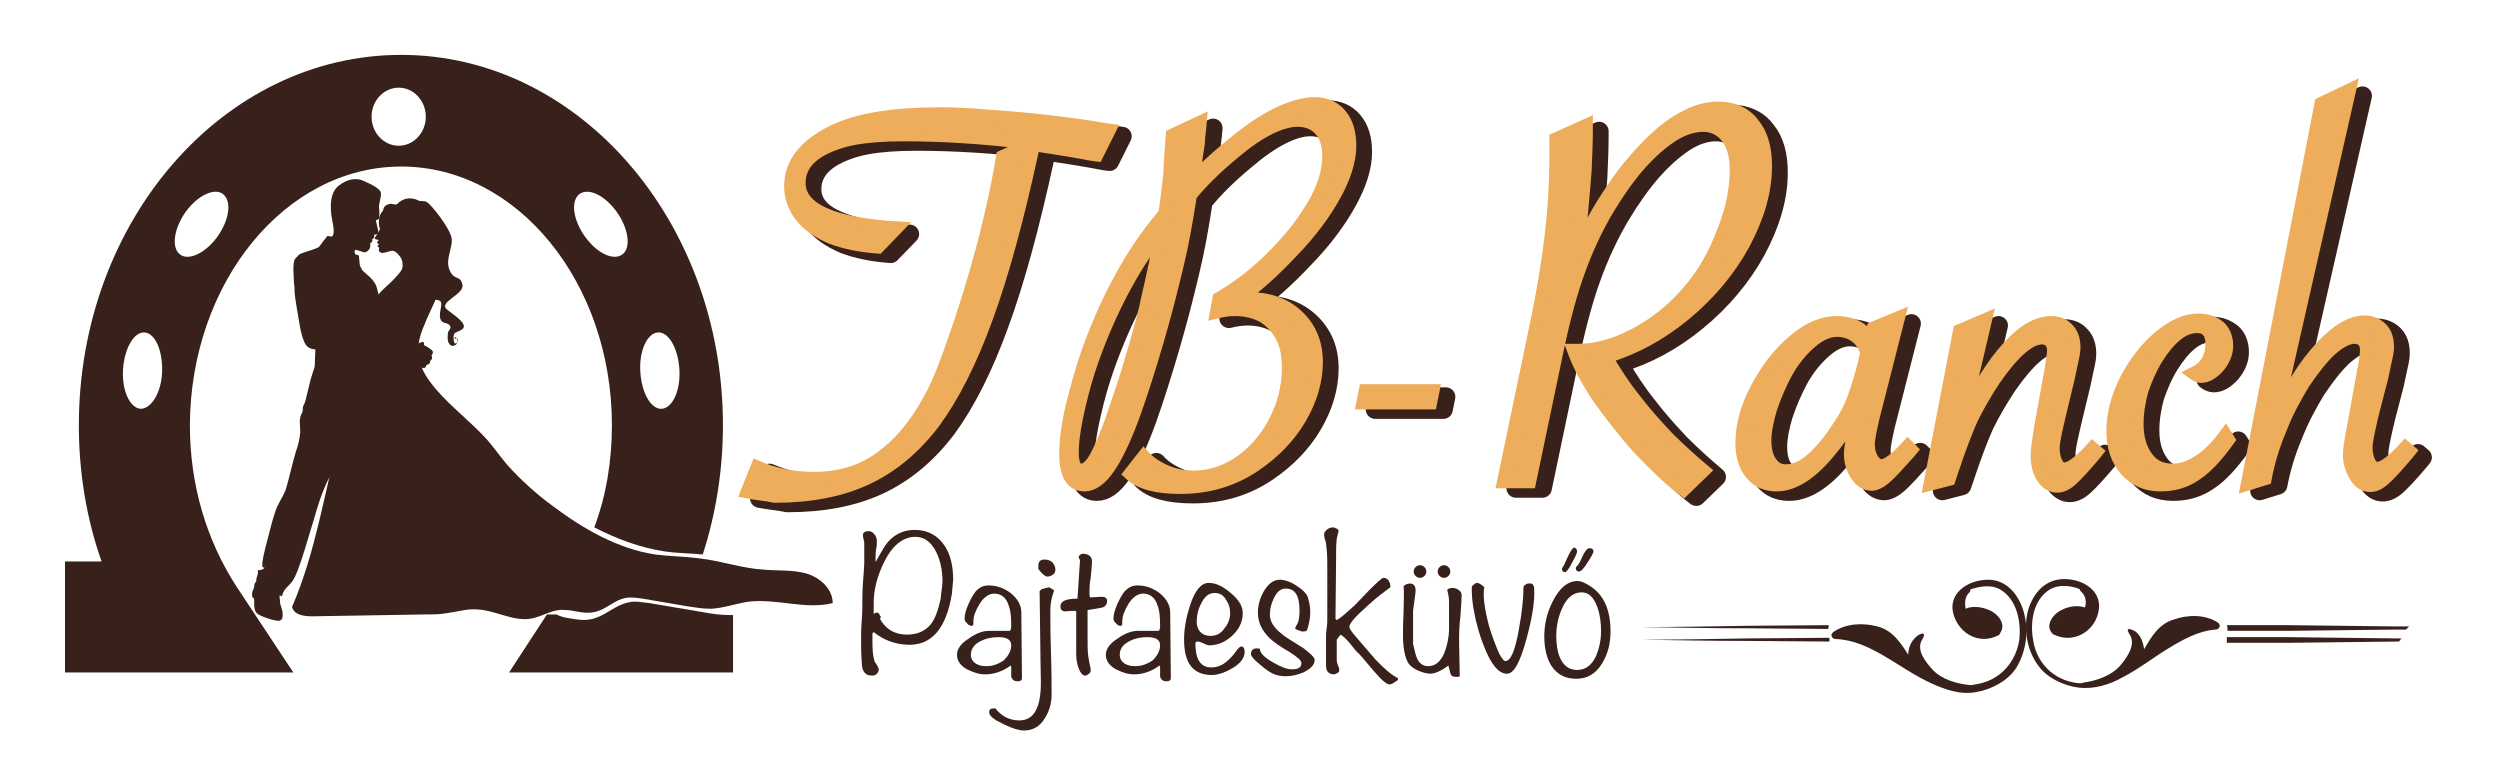 <?xml version="1.0" encoding="utf-8"?>
<!-- Generator: Adobe Illustrator 23.0.2, SVG Export Plug-In . SVG Version: 6.00 Build 0)  -->
<svg version="1.1" id="OBJECTS" xmlns="http://www.w3.org/2000/svg" xmlns:xlink="http://www.w3.org/1999/xlink" x="0px" y="0px"
	 viewBox="0 0 396.3 122.8" style="enable-background:new 0 0 396.3 122.8;" xml:space="preserve">
<style type="text/css">
	.st0{fill:#38211B;}
	.st1{fill:#38211B;stroke:#38211B;stroke-width:3;stroke-linecap:round;stroke-linejoin:round;stroke-miterlimit:10;}
	.st2{fill:#EDAD5B;stroke:#EDAD5B;stroke-width:2;stroke-miterlimit:10;}
</style>
<g>
	<path class="st0" d="M63.6,26.4C82,26.4,97,44.8,97,67.4c0,5.7-0.9,11.2-2.8,16.2c3.5,1.8,7.2,3.2,11.1,3.8c2,0.3,4.1,0.3,6.1,0.5
		c2.1-6.5,3.2-13.4,3.2-20.5c0-32.4-22.9-58.7-51-58.7C35.4,8.7,12.5,35,12.5,67.4c0,7.5,1.2,14.8,3.6,21.6h-5.8v17.6h36.2L37.5,93
		c-4.8-7.4-7.4-16.2-7.4-25.6C30.2,44.8,45.2,26.4,63.6,26.4z M104.3,52.7c1.7-0.1,3.2,2.5,3.4,5.9c0.2,3.3-1.1,6.1-2.8,6.2
		c-1.7,0.1-3.2-2.5-3.4-5.9C101.3,55.6,102.6,52.8,104.3,52.7z M91.8,30.8c1.4-1.1,4,0.1,5.9,2.7c1.9,2.6,2.4,5.7,1,6.8
		c-1.4,1.1-4-0.1-5.9-2.7C90.9,35,90.4,32,91.8,30.8z M63.2,13.9c2.4,0,4.3,2.1,4.3,4.6c0,2.5-1.9,4.6-4.3,4.6
		c-2.4,0-4.3-2.1-4.3-4.6C58.9,16,60.8,13.9,63.2,13.9z M25.7,58.9c-0.1,3.3-1.7,5.9-3.4,5.9c-1.7-0.1-3-2.9-2.8-6.2
		c0.2-3.3,1.7-6,3.4-5.9C24.6,52.8,25.8,55.6,25.7,58.9z M34.4,37.6c-1.9,2.6-4.6,3.8-5.9,2.7c-1.4-1.1-0.9-4.2,1-6.8
		c1.9-2.6,4.6-3.8,5.9-2.7C36.8,32,36.3,35,34.4,37.6z"/>
	<path class="st0" d="M115.7,97.5c-1.5,0-2.9-0.2-4.5-0.5c-2.8-0.5-5.5-0.9-8.3-1.4c-1.1-0.1-2.2-0.4-3.3-0.1
		c-2,0.4-3.4,1.9-5.3,2.5c-1.5,0.5-2.8,0.2-4.1,0c-0.6-0.1-1.2-0.2-2-0.6c-0.2,0-0.9,0-1.5,0l-6,9.2h35.5v-9.1
		C116,97.5,115.9,97.5,115.7,97.5z"/>
</g>
<g>
	<path class="st1" d="M120.4,79l1.6-4c2.8,1.2,5.8,1.8,9.1,1.8c3.9,0,7.3-1,10.3-3.1s5.7-5.2,8-9.5c0.8-1.4,1.5-3,2.2-4.8
		s1.6-4.3,2.7-7.6c0.9-2.7,1.8-5.6,2.7-8.8c0.9-3.1,1.6-6,2.2-8.6c0.6-2.6,1.2-5.5,1.7-8.6l4.7-2.1h-0.3l-0.9-0.1
		c-6.7-0.8-13.1-1.2-19.2-1.2c-3.1,0-5.8,0.2-7.9,0.6c-2.1,0.4-4,1.1-5.5,2c-2.1,1.3-3.1,3-3.1,5c0,4.1,5.2,6.5,15.5,7.1l-3,3.1
		c-2.8-0.2-5.3-0.7-7.4-1.5c-2.1-0.9-3.7-2-4.8-3.4s-1.7-3-1.7-4.8c0-3.6,2.3-6.5,6.8-8.7c3.9-1.9,9.5-2.8,17-2.8
		c2,0,4.6,0.1,7.8,0.4c3.2,0.2,6.4,0.5,9.8,0.9c3.4,0.4,6.2,0.8,8.4,1.2l0.8,0.1l-2,4l-0.8-0.1c-2.6-0.5-5.6-1-9-1.5h-0.3l-0.1,0.6
		l-0.1,0.6c-2.3,10.6-4.7,19.4-7.2,26.2c-2.5,6.9-5.3,12.4-8.3,16.5c-3.1,4.1-6.7,7.1-10.8,9s-8.9,2.8-14.5,2.8
		C123.4,79.4,121.9,79.3,120.4,79z"/>
	<path class="st1" d="M187.8,22.4l4.5-2.1l-0.1,1.1c-0.1,0.9-0.2,1.6-0.2,2.2c-0.1,0.6-0.1,1-0.2,1.3l-0.5,3.5c0,0-0.1,0.4-0.2,1.1
		c2.4-2.4,4.9-4.6,7.3-6.5c2.4-1.9,4.6-3.3,6.6-4.2s3.8-1.4,5.4-1.4c1.7,0,3.1,0.6,4.1,1.8s1.5,2.8,1.5,4.9c0,2.3-0.8,4.9-2.4,7.8
		c-1.6,2.9-3.8,5.9-6.7,8.9c-3.1,3.3-6,5.9-8.6,7.6c0.9-0.1,1.5-0.1,1.6-0.1c3.2,0,5.8,0.9,7.8,2.8s3,4.3,3,7.3s-0.9,6-2.6,8.9
		c-1.7,2.9-4.1,5.4-7.2,7.5c-3.4,2.3-7.3,3.5-11.8,3.5c-3.8,0-6.4-0.7-8-2.2l2.2-2.8c0.9,1,2.1,1.8,3.5,2.4s2.9,0.9,4.4,0.9
		c2.6,0,5.1-0.8,7.4-2.4c2.3-1.6,4.1-3.7,5.5-6.4c1.4-2.7,2.1-5.5,2.1-8.5c0-1.9-0.3-3.6-1-4.9c-0.7-1.4-1.7-2.4-2.9-3.2
		c-1.3-0.7-2.8-1.1-4.5-1.1c-0.8,0-1.8,0.1-3,0.4l0.4-2.2c2.6-1.5,5.2-3.4,7.7-5.8s4.6-4.8,6.3-7.4c2.3-3.4,3.4-6.5,3.4-9.4
		c0-1.7-0.4-3.1-1.3-4.1c-0.9-1-2.1-1.5-3.6-1.5c-2.6,0-6.1,1.7-10.2,5.2c-2.9,2.4-5.1,4.6-6.8,6.7l-0.1,0.8
		c-0.5,3.2-1.1,6.7-2,10.4c-0.9,3.8-1.9,7.7-3.1,11.8s-2.4,7.9-3.6,11.3c-1.4,3.9-2.8,6.9-4.1,8.8s-2.6,2.8-3.9,2.8c-2,0-3-1.7-3-5
		c0-2.2,0.4-5.1,1.3-8.6c0.9-3.5,1.9-6.9,3.2-10.1c3-7.7,6.8-14.2,11.2-19.3c0.3-1.7,0.5-3.8,0.8-6.2
		C187.5,26.1,187.7,23.9,187.8,22.4z M186,37.8c-2.2,2.7-4.4,6.1-6.4,10s-3.7,8-5,12c-0.8,2.5-1.4,4.9-1.9,7.3s-0.7,4.3-0.7,5.6
		c0,1.9,0.5,2.8,1.4,2.8c0.6,0,1.3-0.5,1.9-1.4c0.6-0.9,1.3-2.4,2.2-4.7c0.5-1.2,1-2.7,1.6-4.5c0.6-1.8,1.2-3.5,1.7-5.2
		s1.1-3.6,1.7-5.8c0.6-2.2,1.1-4,1.3-5.2C184.8,44.4,185.6,40.8,186,37.8z"/>
	<path class="st1" d="M229.2,62.9l-0.4,2H218l0.4-2H229.2z"/>
	<path class="st1" d="M240.3,77.4l5.3-25.4c2-9.6,3-18.1,3-25.5c0-0.5,0-1,0-1.3s0-0.7,0-1.1V23l4.9-2.2v0.8c0,2-0.1,4.2-0.2,6.5
		c-0.3,4-0.7,8.2-1.2,12.5l-0.2,1.2c1.3-3.7,3.4-7.5,6.1-11.4c1.7-2.5,3.6-4.7,5.5-6.6c1.9-1.9,3.8-3.4,5.7-4.3
		c1.8-1,3.6-1.4,5.2-1.4c2.3,0,4.2,0.8,5.5,2.5c1.4,1.7,2,3.9,2,6.8c0,3.9-1.2,8-3.5,12.3c-2.3,4.2-5.5,8-9.4,11.2s-8,5.4-12.4,6.7
		c1.4,2.4,2.9,4.7,4.6,6.8c1.6,2.1,3.4,4.1,5.2,6c1.9,1.9,3.8,3.6,5.7,5.2l-3.2,3.1c-2.4-1.8-4.7-4.1-7.2-6.7
		c-2.4-2.7-4.5-5.4-6.4-8.1c-1.8-2.7-3.1-5.2-3.9-7.4c0.2,0,0.5,0,0.8,0c2.8,0,5.7-0.8,8.8-2.4c3.1-1.6,5.9-3.8,8.3-6.5
		s4.3-5.8,5.7-9.5c1.5-3.6,2.2-7,2.2-10.2c0-2.2-0.5-3.9-1.4-5.1c-0.9-1.2-2.2-1.9-3.8-1.9c-1.5,0-3.2,0.5-4.9,1.6
		c-1.7,1.1-3.4,2.6-5.1,4.5s-3.4,4.3-5.1,7.1c-1.9,3.2-3.4,6.5-4.6,9.8s-2.3,7.3-3.3,12l-4.5,21.5L240.3,77.4L240.3,77.4z"/>
	<path class="st1" d="M303,51.3l-4.1,16.1c-0.4,1.8-0.7,3.1-0.7,4.1c0,0.9,0.2,1.6,0.6,2.3c0.4,0.6,0.9,1,1.4,1c0.9,0,2.3-1,4.2-3.1
		l0.6,0.6l-0.5,0.6c-1.6,1.8-2.8,3.1-3.6,3.8c-0.8,0.7-1.6,1.1-2.2,1.1c-0.9,0-1.8-0.5-2.4-1.5c-0.7-1-1-2.1-1-3.4
		c0-0.9,0.4-3.1,1.1-6.4l0.4-1.7c-1.1,2.5-2.5,5-4.4,7.3c-3.1,3.9-6,5.8-8.8,5.8c-1.7,0-3-0.6-4-1.8c-1-1.2-1.5-2.8-1.5-4.9
		c0-2.8,0.8-5.7,2.4-8.7c1.6-3,3.5-5.5,5.9-7.5c2.3-2,4.6-2.9,6.8-2.9c2.3,0,4.1,0.9,5.2,2.6l0.5-1.7L303,51.3z M297.9,56.9
		c-0.4-1.1-0.9-2-1.8-2.6c-0.8-0.6-1.8-0.9-2.9-0.9c-1.3,0-2.7,0.6-4.1,1.8c-1.4,1.2-2.8,2.8-4,5c-0.9,1.7-1.7,3.5-2.4,5.6
		c-0.6,2-0.9,3.7-0.9,5c0,1.5,0.3,2.7,0.9,3.5c0.6,0.9,1.4,1.3,2.4,1.3c1.4,0,2.8-0.6,4.2-1.9c1.5-1.3,2.9-3.1,4.4-5.4
		c0.9-1.4,1.6-2.7,2.1-4.1c0.5-1.4,1.1-3.2,1.7-5.6L297.9,56.9z"/>
	<path class="st1" d="M307.9,77.8l4.7-24.4l4.2-1.8L313,67.8c2.4-5.1,4.9-9.1,7.3-11.7c2.4-2.7,4.7-4,6.9-4c1.1,0,2,0.4,2.6,1.1
		c0.7,0.7,1,1.7,1,2.9c0,0.7-0.2,1.6-0.5,2.9l-0.4,1.9l-1.3,5.4l-0.4,1.7c-0.4,1.8-0.7,3.1-0.7,4.1c0,0.9,0.2,1.7,0.5,2.3
		c0.3,0.6,0.7,0.9,1.3,0.9c0.9,0,2.4-1.1,4.4-3.3l0.7,0.6l-0.4,0.5c-1.7,2-2.9,3.3-3.7,4c-0.8,0.7-1.5,1-2.2,1
		c-0.9,0-1.7-0.5-2.3-1.4s-0.9-2.1-0.9-3.5c0-0.9,0.2-2.3,0.5-4.2l1.7-9.4c0.2-1.5,0.4-2.5,0.4-3.1s-0.2-1.1-0.5-1.4
		s-0.8-0.5-1.3-0.5c-2,0-4.5,2.2-7.5,6.5c-1.4,2.1-2.6,4.2-3.6,6.2c-0.9,2-2,4.9-3.2,8.5L311,77L307.9,77.8z"/>
	<path class="st1" d="M355.3,70.7c-1.8,2.5-3.5,4.4-5.2,5.5c-1.7,1.2-3.6,1.7-5.6,1.7c-2.3,0-4.1-0.8-5.5-2.4s-2.1-3.6-2.1-6.2
		s0.7-5.3,2.1-8.1c1.4-2.7,3.2-5,5.3-6.8c2.2-1.8,4.2-2.7,6.2-2.7c1.4,0,2.4,0.4,3.3,1.1c0.8,0.7,1.2,1.8,1.2,3
		c0,1.1-0.4,2.2-1.3,3.3c-0.9,1-1.8,1.6-2.8,1.6c-0.4,0-0.8-0.2-1.2-0.5c1.9-0.9,2.9-2.4,2.9-4.8c0-0.8-0.2-1.5-0.6-1.9
		c-0.4-0.5-1-0.7-1.7-0.7c-1.1,0-2.2,0.4-3.3,1.3c-1.1,0.9-2.1,2.1-3.1,3.7s-1.7,3.3-2.3,5c-0.5,1.8-0.8,3.6-0.8,5.4
		c0,2.2,0.5,3.9,1.5,5.3s2.4,2,4.1,2c1.4,0,2.8-0.5,4.2-1.4s2.8-2.3,4.2-4.2L355.3,70.7z"/>
	<path class="st1" d="M358.2,77.8l11.7-60.4l4.6-2.2l-12.2,53.7c0.1-0.2,0.2-0.3,0.2-0.4l1-2.3c1.7-3.9,3.9-7.4,6.5-10.2
		c2.5-2.7,4.8-4,6.8-4c1.1,0,2,0.4,2.7,1.1s1,1.7,1,2.9c0,0.7-0.2,1.6-0.5,2.9l-0.4,1.9l-1.4,5.4l-0.4,1.7c-0.4,1.8-0.7,3.1-0.7,4.1
		c0,0.9,0.2,1.7,0.5,2.3c0.3,0.6,0.7,0.9,1.3,0.9c0.9,0,2.4-1.1,4.4-3.3l0.7,0.6l-0.4,0.5c-1.7,2-2.9,3.3-3.7,4
		c-0.8,0.7-1.5,1-2.2,1c-0.9,0-1.7-0.5-2.3-1.5c-0.6-1-1-2.1-1-3.4c0-0.8,0.2-2.2,0.6-4.2l1.7-9.4c0.3-1.4,0.4-2.4,0.4-3.1
		c0-0.6-0.2-1.1-0.5-1.4s-0.8-0.5-1.3-0.5c-1.1,0-2.3,0.6-3.8,1.9c-1.4,1.3-2.8,3.1-4.3,5.3c-1.4,2.3-2.7,4.7-3.7,7.3
		c-1.1,2.6-1.9,5.2-2.4,7.9L358.2,77.8z"/>
</g>
<g>
	<path class="st0" d="M290,101.1l-12.8,0.1c-5.7,0.1-11.4,0.2-17.1,0.2c5.7,0.1,11.4,0.2,17.1,0.2l12.8,0.1
		C290,101.6,290,101.4,290,101.1z"/>
	<path class="st0" d="M379.8,101.2l-17.1-0.2H353c0,0.3,0,0.5,0,0.9h9.7l17.1-0.2c0.2,0,0.4,0,0.5,0c0.1-0.2,0.2-0.3,0.4-0.5
		C380.4,101.2,380.1,101.2,379.8,101.2z"/>
	<path class="st0" d="M289.9,99.1l-12.7,0.1c-5.7,0.1-11.4,0.2-17.1,0.2c5.7,0.1,11.4,0.2,17.1,0.2l12.6,0.1
		C289.8,99.6,289.9,99.3,289.9,99.1z"/>
	<path class="st0" d="M379.8,99.3l-17.1-0.2H353c0.1,0.2,0.1,0.5,0.1,0.9h9.6l17.1-0.2c0.5,0,1,0,1.6,0c0.2-0.2,0.3-0.3,0.5-0.5
		C381.1,99.3,380.4,99.3,379.8,99.3z"/>
	<g>
		<g>
			<path class="st0" d="M320.8,97c-0.7-2.5-2.6-5.2-5.8-5.1c-3.4,0.1-6.3,2.4-5.3,5.6c0.9,2.9,4,4.8,7.1,3.2
				c0.2-0.1,0.2-0.2,0.3-0.4c0.1-0.1,0.1-0.2,0.1-0.2c0.7-1.2-0.4-2.8-1.9-3.4c-1.1-0.5-2.7-0.7-3.7-0.2c-0.2-0.9-0.1-1.9,0.5-2.5
				c0.2-0.2,0.3-0.3,0.2-0.5c0.2-0.1,0.3-0.2,0.5-0.2c1.3-0.4,2.9-0.6,4.2,0.1c2.8,1.6,3.4,5.3,3.1,8c-0.5,3.4-2.9,6.5-7,7.1
				c-0.2,0-0.4,0.1-0.6,0.1c-0.1,0-0.1,0-0.2,0c-2.1-0.2-4.5-0.9-5.9-2.4c-1.2-1.3-2.7-3.2-1.7-4.8c0.9-1.5-0.5-0.9-0.9-0.5
				c-0.9,0.8-1.3,1.8-1.3,2.9c-1.2-1.9-2.5-3.9-4.9-4.5c-2.3-0.6-5-0.5-7,0.9c-0.2,0.2-0.4,0.5-0.2,0.7c0,0.2,0.3,0.4,0.6,0.4
				c2.8,0.1,5.3,1.3,7.7,2.7c2.4,1.4,4.8,3.1,7.4,4.3c2.2,1,4.7,1.9,7.2,1.4c2.4-0.4,5-1.8,6.3-3.8C321.3,103.1,321.6,99.8,320.8,97
				z M315.6,98.5L315.6,98.5C315.6,98.5,315.6,98.5,315.6,98.5L315.6,98.5z"/>
		</g>
		<g>
			<path class="st0" d="M323.1,105.5c1.3,1.9,4,3.2,6.4,3.5c2.5,0.3,5-0.5,7.1-1.7c2.5-1.3,4.8-3.1,7.1-4.5c2.3-1.4,4.8-2.8,7.5-3
				c0.3,0,0.6-0.2,0.6-0.4c0.2-0.2,0-0.5-0.2-0.7c-2-1.3-4.7-1.3-7-0.5c-2.4,0.7-3.6,2.8-4.7,4.7c-0.2-1.1-0.5-2.1-1.4-2.8
				c-0.5-0.3-1.8-0.9-0.9,0.5c1,1.5-0.3,3.5-1.5,4.9c-1.4,1.6-3.7,2.4-5.8,2.7c-0.1,0-0.1,0-0.2,0.1c-0.2,0-0.4,0-0.6,0
				c-4.1-0.4-6.7-3.4-7.2-6.8c-0.5-2.7-0.1-6.4,2.7-8.1c1.3-0.7,2.8-0.6,4.2-0.2c0.2,0.1,0.4,0.2,0.5,0.2c0,0.2,0.1,0.3,0.3,0.5
				c0.6,0.5,0.8,1.6,0.5,2.4c-1.1-0.4-2.6-0.2-3.7,0.4c-1.5,0.7-2.4,2.4-1.7,3.4c0,0.1,0.1,0.2,0.2,0.2c0,0.2,0.2,0.3,0.3,0.3
				c3.1,1.5,6.3-0.5,7-3.4c0.9-3.3-2.2-5.5-5.6-5.4c-3.2,0.1-5,2.8-5.6,5.3C320.8,99.8,321.3,103.1,323.1,105.5z M326.8,98.3
				C326.8,98.3,326.7,98.3,326.8,98.3C326.7,98.3,326.8,98.2,326.8,98.3C326.8,98.2,326.8,98.3,326.8,98.3z"/>
		</g>
	</g>
</g>
<g>
	<path class="st0" d="M40,93.8c0.1-0.3,0.3-0.6,0.3-0.9s0.1-0.5,0.3-0.7c0.1-0.3-0.1-0.1,0.2-1c0.3-0.8-0.2-0.8,0.1-0.8
		c0.3,0,0.9-0.1,1-0.4s-0.9,1,0.2-3.3c0.5-1.8,0.9-3.7,1.5-5.5c0.4-1.3,1.2-2.3,1.7-3.6c0.6-2,1-4,1.6-6c0.4-1.1,0.6-2,0.7-3.1
		c0-1.1-0.3-2.1,0.3-3.1c0.1-0.2,0.1-0.4,0.1-0.7c0-0.2,0.1-0.4,0.2-0.6c0.2-0.4,0.3-0.9,0.4-1.3c0.2-0.8,0.4-1.7,0.6-2.5
		c0.1-0.4,0.3-0.9,0.4-1.3s0.3-0.7,0.3-1.1c0-0.6,0.1-2.5,0.1-2.5s-1-0.1-1.3-0.5c-0.4-0.3-0.9-1.6-1.2-3.4
		c-0.3-1.8-0.8-4.6-0.8-5.2s0-0.7-0.1-1.5c0-0.8-0.3-3.2,0.2-3.8c0.6-0.6,0.5-0.6,0.9-0.8c0.4-0.2,2.7-0.8,2.9-1.1
		c0.2-0.3,1.3-1.7,1.3-1.7s0.6,0.1,0.7,0.1c0,0,0.5-0.1,0.2-1.9c-0.4-1.8-0.8-4.7,0.8-6.1c1.6-1.3,3.1-1.3,4.1-0.8
		c1.1,0.5,2.7,1.2,2.7,2c0,0.8-0.4,1.6-0.3,2.3c0.1,0.7,0,1.4,0,1.6c0,0.2-0.5,0.2-0.5,0.4c0,0.1,0.4,1.6,0.4,1.9
		c0,0.3-0.7,0.3-0.7,0.3s0.1,0.4-0.1,0.6c-0.2,0.1-0.2,0.1-0.2,0.1s0.1,0.5-0.1,0.5c-0.2,0.1-0.2,0-0.2,0.6S58,40.1,57.7,40
		c-0.3-0.1-1.2-0.4-1.3-0.4c-0.1,0-0.2,0.2-0.2,0.2s0,0.2,0.1,0.5c0.3,0.1,0.6,0.2,0.6,0.2s0.1,1.6,0.2,1.7c0,0.1,0.2,0.3,0.3,0.6
		c0.4,0.5,1.9,1.4,2.3,2.7c0.4,1.3,1.5,5.8,1.5,7.7c0,2.1,0.3,23.7-0.5,26.9c-0.9,3.3-3.1,5-3.3,5.7c-0.1,0.7,0,2.5-0.6,4.1
		c-0.7,1.5-0.8,2.2-1.2,2.3c-0.4,0.1-0.4,0.1-0.3,0.4c0.1,0.2,0.2,0.6,0.5,0.8c0.3,0.3,1.1,0.9,1.8,1c0.7,0.1,2.3,0.1,2,1
		c-0.4,1-4,1.2-4.5,0.9c-0.6-0.3-1.8-1-2-1c-0.3-0.1-0.5-0.1-0.5,0s0,0.5,0,0.5s-1.2,0-1.6,0c-0.5,0-1-0.2-1-0.2l0.1-1.1l-0.3-0.3
		c0,0-0.1-1.2,0-1.7c0.1-0.4,0.5-0.6,0.4-1.1c-0.1-0.5-0.3-0.5,0-0.8c0.2-0.1,0.4-0.1,0.5-0.3c0.1-0.3-0.1-0.8,0-1.1
		c0-0.2,0.1-0.3,0.1-0.5c0.1-0.2,0.1-0.5,0.1-0.8c0.1-0.9,0.4-1.7,0.7-2.6c0.1-0.2,0.2-0.4,0.2-0.6c0.1-0.3,0-0.6,0-0.9
		c0-1,0.6-1.9,0.8-2.9c0.2-0.8,0.1-1.5,0.5-2.2c0.4-0.5,0.6-0.5,0.7-0.8c0-0.1,0.1-0.1,0.1-0.1s-0.1-0.2-0.3-1.5
		c-0.3-2.4-1.1-1.3-1.9,0.4c-0.8,1.8-1.4,3.7-1.9,5.5c-0.7,2.2-1.3,4.4-2,6.5c-0.4,1.1-0.8,2.5-1.5,3.5c-0.7,0.9-1.3,1.1-1.6,2.3
		c-0.1,0-0.3-0.1-0.4-0.1c0,0,0.1,1,0.1,1.1c0,0.4,0.4,1.2,0.4,1.7c0,0.5,0.1,1-0.5,1.2c-0.7,0.1-3.1-0.7-3.6-1.2
		c-0.5-0.6-0.4-1.4-0.4-2c0-0.5-0.3-0.5-0.3-0.5S39.9,94.1,40,93.8z"/>
	<path class="st0" d="M91.2,96.9c1.1,0.2,2.2,0.4,3.5,0c1.6-0.5,2.8-1.8,4.4-2.1c0.9-0.2,1.9,0,2.8,0.1c2.4,0.4,4.6,0.8,7,1.2
		c1.3,0.2,2.5,0.4,3.8,0.4c2-0.1,3.9-0.8,5.8-1.1c4.5-0.6,9.2,1.3,13.5,0.2c0-2.3-2.1-4.1-4.2-4.7c-2.2-0.6-4.4-0.4-6.7-0.6
		c-3.5-0.2-6.8-1.4-10.3-1.8c-2.3-0.3-4.6-0.3-6.9-0.6c-6-0.9-11.5-4.1-16.3-7.7c-2.6-1.9-5-4.1-7.1-6.4c-1.1-1.3-2.1-2.7-3.2-4
		c-2.6-2.9-5.7-5.2-8.2-8.1c-2.8-3.3-3.6-5.9-2-9.8c1.4-3.6,3.6-6.9,3.7-10.8c0-2.4-0.9-5.1-2.1-7.1c-1.2-1.9-3.5-3.5-5.5-1.9
		c-0.2,0.2-0.3,0.4-0.6,0.3c-0.2,0-0.4-0.1-0.7-0.1c-0.5,0.1-0.7,0.2-0.9,0.4c-0.2,0.2-0.3,0.7-0.3,0.7s-0.5,0.5-0.6,1.2
		c-0.1,0.7,0,1.4,0.1,1.6c0.1,0.2-0.3,0.7-0.4,0.9c-0.1,0.3-0.5,0.6-0.4,0.7c0.1,0.1,0.3,0.2,0.5,0.2s0.1,0.2,0,0.2
		c-0.1,0.1-0.2,0.3,0,0.4c0.2,0.1,0.2,0.2,0.1,0.2s-0.2,0.2-0.1,0.3c0.1,0.1,0.2,0.1,0.2,0.2c0,0.2-0.2,0.5,0.2,0.7
		c0.3,0.3,1.4-0.2,1.6-0.2c0.2-0.1,0.6-0.1,1,0.3c0.4,0.4,0.9,0.9,0.9,1.7c0.1,0.8-0.1,1.1-1.3,2.4c-0.8,0.9-2.9,2.4-3.1,3.6
		c-0.1,0.4,1.5,3-0.1,6.1c-0.4,0.8-1.1,0.8-3.3,1.1c-2.2,0.3-4.7,0-4.9,0.1c-0.2,0.1,0.3,1.9,2.4,2.2c2.1,0.3,4.7-0.4,4.7-0.4
		s-0.3,0.8-1.1,2c-0.9,1.2-2.5,7.5-3.2,9.9c-2.5,9.2-3.8,18.6-7.6,27.4c0.3,1.3,1.9,1.5,3.2,1.5c6-0.1,12.1-0.2,18.1-0.3
		c1.1,0,2.1,0,3.2-0.2c1.6-0.2,3.2-0.7,4.7-0.6c3.1,0.1,6,2.1,9,1.4c1.7-0.4,3.3-1.5,5-1.3C90.2,96.7,90.7,96.8,91.2,96.9z"/>
	<path class="st0" d="M66.2,54.5c0,0,0.6-0.3,0.8-0.3c0.3,0,0.2,0.5,0.2,0.5s1.2,0.6,1.4,1c0.1,0.4-0.2,0.6-0.2,0.6s0.2,0.5,0,0.7
		c-0.2,0.2-0.2,0.2-0.2,0.2s0,0.3-0.2,0.5c-0.2,0.1-0.3,0.1-0.3,0.1s-0.2,0.2-0.2,0.3c0,0.2-0.3,0.3-0.6,0.2c-0.3,0-1.6-0.7-1.7-1.4
		C65,56.3,65.7,54.6,66.2,54.5z"/>
	<path class="st0" d="M64.3,32.2c0,0,2.5-0.6,3.3-0.2c0.8,0.4,3.8,4.3,4,5.8c0.2,1.5-1.1,3.4-0.3,5.1c0.8,1.7,1.6,0.6,2,2.2
		c0.4,1.6-4,2.8-2.4,4c1.6,1.2,3.5,2.5,2.2,3.2c-0.3,0.2-0.7,0.3-1,0.5c-0.2,0.2-0.2,0.5-0.2,0.7c0,0.3,0,1.2,0.5,0.9
		c0.1-0.1,0.2-0.2,0.2-0.4c0-0.1,0-0.3-0.1-0.3c-0.1-0.1-0.2-0.1-0.3,0L72,53.6c0.1-0.1,0.2-0.2,0.3-0.1l0.1,0.1
		c0.2,0.3,0.2,0.8-0.1,1c-0.3,0.3-0.8,0.3-1,0c-0.2-0.2-0.3-0.5-0.3-0.7c-0.1-0.4,0-0.7,0-1.1c0-0.2,0.2-0.4,0.3-0.6
		c0.2-0.3,0.1-0.6-0.2-0.8c-0.2-0.1-0.4-0.2-0.6-0.2c-1.5-0.5-0.3-2.6-0.6-3.3c-0.3-0.7-1.7,0.1-1.4-1.5c0.3-1.5,0.2-8.2-0.8-9.1
		C67,36.5,64.3,32.2,64.3,32.2z"/>
</g>
<g>
	<path class="st2" d="M118.4,78l1.6-4c2.8,1.2,5.8,1.8,9.1,1.8c3.9,0,7.3-1,10.3-3.1s5.7-5.2,8-9.5c0.8-1.4,1.5-3,2.2-4.8
		s1.6-4.3,2.7-7.6c0.9-2.7,1.8-5.6,2.7-8.8c0.9-3.1,1.6-6,2.2-8.6c0.6-2.6,1.2-5.5,1.7-8.6l4.7-2.1h-0.3l-0.9-0.1
		c-6.7-0.8-13.1-1.2-19.2-1.2c-3.1,0-5.8,0.2-7.9,0.6c-2.1,0.4-4,1.1-5.5,2c-2.1,1.3-3.1,3-3.1,5c0,4.1,5.2,6.5,15.5,7.1l-3,3.1
		c-2.8-0.2-5.3-0.7-7.4-1.5c-2.1-0.9-3.7-2-4.8-3.4s-1.7-3-1.7-4.8c0-3.6,2.3-6.5,6.8-8.7c3.9-1.9,9.5-2.8,17-2.8
		c2,0,4.6,0.1,7.8,0.4c3.2,0.2,6.4,0.5,9.8,0.9c3.4,0.4,6.2,0.8,8.4,1.2l0.8,0.1l-2,4l-0.8-0.1c-2.6-0.5-5.6-1-9-1.5h-0.3l-0.1,0.6
		l-0.1,0.6c-2.3,10.6-4.7,19.4-7.2,26.2c-2.5,6.9-5.3,12.4-8.3,16.5c-3.1,4.1-6.7,7.1-10.8,9s-8.9,2.8-14.5,2.8
		C121.4,78.4,119.9,78.3,118.4,78z"/>
	<path class="st2" d="M185.8,21.4l4.5-2.1l-0.1,1.1c-0.1,0.9-0.2,1.6-0.2,2.2c-0.1,0.6-0.1,1-0.2,1.3l-0.5,3.5c0,0-0.1,0.4-0.2,1.1
		c2.4-2.4,4.9-4.6,7.3-6.5c2.4-1.9,4.6-3.3,6.6-4.2s3.8-1.4,5.4-1.4c1.7,0,3.1,0.6,4.1,1.8s1.5,2.8,1.5,4.9c0,2.3-0.8,4.9-2.4,7.8
		c-1.6,2.9-3.8,5.9-6.7,8.9c-3.1,3.3-6,5.9-8.6,7.6c0.9-0.1,1.5-0.1,1.6-0.1c3.2,0,5.8,0.9,7.8,2.8s3,4.3,3,7.3s-0.9,6-2.6,8.9
		c-1.7,2.9-4.1,5.4-7.2,7.5c-3.4,2.3-7.3,3.5-11.8,3.5c-3.8,0-6.4-0.7-8-2.2l2.2-2.8c0.9,1,2.1,1.8,3.5,2.4s2.9,0.9,4.4,0.9
		c2.6,0,5.1-0.8,7.4-2.4c2.3-1.6,4.1-3.7,5.5-6.4c1.4-2.7,2.1-5.5,2.1-8.5c0-1.9-0.3-3.6-1-4.9c-0.7-1.4-1.7-2.4-2.9-3.2
		c-1.3-0.7-2.8-1.1-4.5-1.1c-0.8,0-1.8,0.1-3,0.4l0.4-2.2c2.6-1.5,5.2-3.4,7.7-5.8s4.6-4.8,6.3-7.4c2.3-3.4,3.4-6.5,3.4-9.4
		c0-1.7-0.4-3.1-1.3-4.1c-0.9-1-2.1-1.5-3.6-1.5c-2.6,0-6.1,1.7-10.2,5.2c-2.9,2.4-5.1,4.6-6.8,6.7l-0.1,0.8
		c-0.5,3.2-1.1,6.7-2,10.4c-0.9,3.8-1.9,7.7-3.1,11.8s-2.4,7.9-3.6,11.3c-1.4,3.9-2.8,6.9-4.1,8.8s-2.6,2.8-3.9,2.8c-2,0-3-1.7-3-5
		c0-2.2,0.4-5.1,1.3-8.6c0.9-3.5,1.9-6.9,3.2-10.1c3-7.7,6.8-14.2,11.2-19.3c0.3-1.7,0.5-3.8,0.8-6.2
		C185.5,25.1,185.7,22.9,185.8,21.4z M184,36.8c-2.2,2.7-4.4,6.1-6.4,10s-3.7,8-5,12c-0.8,2.5-1.4,4.9-1.9,7.3
		c-0.5,2.4-0.7,4.3-0.7,5.6c0,1.9,0.5,2.8,1.4,2.8c0.6,0,1.3-0.5,1.9-1.4c0.6-0.9,1.3-2.4,2.2-4.7c0.5-1.2,1-2.7,1.6-4.5
		c0.6-1.8,1.2-3.5,1.7-5.2s1.1-3.6,1.7-5.8c0.6-2.2,1.1-4,1.3-5.2C182.8,43.4,183.6,39.8,184,36.8z"/>
	<path class="st2" d="M227.2,61.9l-0.4,2H216l0.4-2H227.2z"/>
	<path class="st2" d="M238.3,76.4l5.3-25.4c2-9.6,3-18.1,3-25.5c0-0.5,0-1,0-1.3s0-0.7,0-1.1V22l4.9-2.2v0.8c0,2-0.1,4.2-0.2,6.5
		c-0.3,4-0.7,8.2-1.2,12.5l-0.2,1.2c1.3-3.7,3.4-7.5,6.1-11.4c1.7-2.5,3.6-4.7,5.5-6.6c1.9-1.9,3.8-3.4,5.7-4.3
		c1.8-1,3.6-1.4,5.2-1.4c2.3,0,4.2,0.8,5.5,2.5c1.4,1.7,2,3.9,2,6.8c0,3.9-1.2,8-3.5,12.3c-2.3,4.2-5.5,8-9.4,11.2
		c-3.9,3.2-8,5.4-12.4,6.7c1.4,2.4,2.9,4.7,4.6,6.8c1.6,2.1,3.4,4.1,5.2,6c1.9,1.9,3.8,3.6,5.7,5.2l-3.2,3.1
		c-2.4-1.8-4.7-4.1-7.2-6.7c-2.4-2.7-4.5-5.4-6.4-8.1c-1.8-2.7-3.1-5.2-3.9-7.4c0.2,0,0.5,0,0.8,0c2.8,0,5.7-0.8,8.8-2.4
		c3.1-1.6,5.9-3.8,8.3-6.5s4.3-5.8,5.7-9.5c1.5-3.6,2.2-7,2.2-10.2c0-2.2-0.5-3.9-1.4-5.1c-0.9-1.2-2.2-1.9-3.8-1.9
		c-1.5,0-3.2,0.5-4.9,1.6c-1.7,1.1-3.4,2.6-5.1,4.5s-3.4,4.3-5.1,7.1c-1.9,3.2-3.4,6.5-4.6,9.8s-2.3,7.3-3.3,12l-4.5,21.5
		L238.3,76.4L238.3,76.4z"/>
	<path class="st2" d="M301,50.3l-4.1,16.1c-0.4,1.8-0.7,3.1-0.7,4.1c0,0.9,0.2,1.6,0.6,2.3c0.4,0.6,0.9,1,1.4,1c0.9,0,2.3-1,4.2-3.1
		l0.6,0.6l-0.5,0.6c-1.6,1.8-2.8,3.1-3.6,3.8c-0.8,0.7-1.6,1.1-2.2,1.1c-0.9,0-1.8-0.5-2.4-1.5c-0.7-1-1-2.1-1-3.4
		c0-0.9,0.4-3.1,1.1-6.4l0.4-1.7c-1.1,2.5-2.5,5-4.4,7.3c-3.1,3.9-6,5.8-8.8,5.8c-1.7,0-3-0.6-4-1.8c-1-1.2-1.5-2.8-1.5-4.9
		c0-2.8,0.8-5.7,2.4-8.7c1.6-3,3.5-5.5,5.9-7.5c2.3-2,4.6-2.9,6.8-2.9c2.3,0,4.1,0.9,5.2,2.6l0.5-1.7L301,50.3z M295.9,55.9
		c-0.4-1.1-0.9-2-1.8-2.6c-0.8-0.6-1.8-0.9-2.9-0.9c-1.3,0-2.7,0.6-4.1,1.8c-1.4,1.2-2.8,2.8-4,5c-0.9,1.7-1.7,3.5-2.4,5.6
		c-0.6,2-0.9,3.7-0.9,5c0,1.5,0.3,2.7,0.9,3.5c0.6,0.9,1.4,1.3,2.4,1.3c1.4,0,2.8-0.6,4.2-1.9c1.5-1.3,2.9-3.1,4.4-5.4
		c0.9-1.4,1.6-2.7,2.1-4.1c0.5-1.4,1.1-3.2,1.7-5.6L295.9,55.9z"/>
	<path class="st2" d="M305.9,76.8l4.7-24.4l4.2-1.8L311,66.8c2.4-5.1,4.9-9.1,7.3-11.7c2.4-2.7,4.7-4,6.9-4c1.1,0,2,0.4,2.6,1.1
		c0.7,0.7,1,1.7,1,2.9c0,0.7-0.2,1.6-0.5,2.9l-0.4,1.9l-1.3,5.4l-0.4,1.7c-0.4,1.8-0.7,3.1-0.7,4.1c0,0.9,0.2,1.7,0.5,2.3
		c0.3,0.6,0.7,0.9,1.3,0.9c0.9,0,2.4-1.1,4.4-3.3l0.7,0.6l-0.4,0.5c-1.7,2-2.9,3.3-3.7,4c-0.8,0.7-1.5,1-2.2,1
		c-0.9,0-1.7-0.5-2.3-1.4s-0.9-2.1-0.9-3.5c0-0.9,0.2-2.3,0.5-4.2l1.7-9.4c0.2-1.5,0.4-2.5,0.4-3.1s-0.2-1.1-0.5-1.4
		s-0.8-0.5-1.3-0.5c-2,0-4.5,2.2-7.5,6.5c-1.4,2.1-2.6,4.2-3.6,6.2c-0.9,2-2,4.9-3.2,8.5L309,76L305.9,76.8z"/>
	<path class="st2" d="M353.3,69.7c-1.8,2.5-3.5,4.4-5.2,5.5c-1.7,1.2-3.6,1.7-5.6,1.7c-2.3,0-4.1-0.8-5.5-2.4s-2.1-3.6-2.1-6.2
		s0.7-5.3,2.1-8.1c1.4-2.7,3.2-5,5.3-6.8c2.2-1.8,4.2-2.7,6.2-2.7c1.4,0,2.4,0.4,3.3,1.1c0.8,0.7,1.2,1.8,1.2,3
		c0,1.1-0.4,2.2-1.3,3.3c-0.9,1-1.8,1.6-2.8,1.6c-0.4,0-0.8-0.2-1.2-0.5c1.9-0.9,2.9-2.4,2.9-4.8c0-0.8-0.2-1.5-0.6-1.9
		c-0.4-0.5-1-0.7-1.7-0.7c-1.1,0-2.2,0.4-3.3,1.3c-1.1,0.9-2.1,2.1-3.1,3.7s-1.7,3.3-2.3,5c-0.5,1.8-0.8,3.6-0.8,5.4
		c0,2.2,0.5,3.9,1.5,5.3s2.4,2,4.1,2c1.4,0,2.8-0.5,4.2-1.4s2.8-2.3,4.2-4.2L353.3,69.7z"/>
	<path class="st2" d="M356.2,76.8l11.7-60.4l4.6-2.2l-12.2,53.7c0.1-0.2,0.2-0.3,0.2-0.4l1-2.3c1.7-3.9,3.9-7.4,6.5-10.2
		c2.5-2.7,4.8-4,6.8-4c1.1,0,2,0.4,2.7,1.1s1,1.7,1,2.9c0,0.7-0.2,1.6-0.5,2.9l-0.4,1.9l-1.4,5.4l-0.4,1.7c-0.4,1.8-0.7,3.1-0.7,4.1
		c0,0.9,0.2,1.7,0.5,2.3c0.3,0.6,0.7,0.9,1.3,0.9c0.9,0,2.4-1.1,4.4-3.3l0.7,0.6l-0.4,0.5c-1.7,2-2.9,3.3-3.7,4
		c-0.8,0.7-1.5,1-2.2,1c-0.9,0-1.7-0.5-2.3-1.5c-0.6-1-1-2.1-1-3.4c0-0.8,0.2-2.2,0.6-4.2l1.7-9.4c0.3-1.4,0.4-2.4,0.4-3.1
		c0-0.6-0.2-1.1-0.5-1.4s-0.8-0.5-1.3-0.5c-1.1,0-2.3,0.6-3.8,1.9c-1.4,1.3-2.8,3.1-4.3,5.3c-1.4,2.3-2.7,4.7-3.7,7.3
		c-1.1,2.6-1.9,5.2-2.4,7.9L356.2,76.8z"/>
</g>
<g>
	<path class="st0" d="M150.9,94.1c-0.9,5.6-3.3,8.3-7.1,8.1c-2.1-0.1-3.8-0.8-5.3-2l-0.2,0.2v1.4c0,1.3,0.1,2.3,0.3,2.9
		c0,0.1,0.1,0.3,0.4,0.7c0.2,0.4,0.3,0.6,0.3,0.7c0,0.3-0.1,0.5-0.3,0.7c-0.2,0.2-0.4,0.3-0.7,0.3c-0.7,0-1.1-0.2-1.4-0.7
		c-0.2-0.3-0.3-0.9-0.3-1.6c-0.1-1.1-0.1-2.3-0.1-3.4c0-0.7,0-1.7,0.1-3c0.1-1.3,0.1-2.3,0.1-3c0-0.7,0-1.7,0.1-3.1
		c0.1-1.4,0.2-2.4,0.2-3v-3.1c0-0.2,0-0.4-0.1-0.7c-0.1-0.3-0.1-0.6-0.1-0.7c0-0.4,0.3-0.6,0.9-0.6c0.4,0,0.7,0.2,0.9,0.5
		c0.3,0.3,0.4,0.7,0.4,1.1c0,0.3,0,0.7-0.1,1.2c-0.1,0.5-0.1,0.9-0.1,1.2v0.9c0.5-0.9,1-1.8,1.5-2.6c1.2-1.7,2.8-2.5,4.7-2.5
		c2.1,0,3.7,0.9,4.8,2.6c0.9,1.4,1.3,3.2,1.3,5.4C151,92.6,151,93.3,150.9,94.1z M149.4,92.2c0-1.7-0.3-3.2-0.9-4.5
		c-0.8-1.7-1.9-2.6-3.4-2.6c-1.9,0-3.6,1.3-4.9,3.9c-1.1,2.2-1.7,4.4-1.7,6.5v1.8c0.2-0.1,0.4-0.2,0.5-0.2c0.2,0,0.3,0.1,0.4,0.3
		c0.1,0.2,0.2,0.4,0.3,0.4c0,0.1-0.1,0.1-0.1,0.1c0,0-0.1,0-0.1,0.1c0,0.1,0.1,0.3,0.3,0.6c0.9,1.3,2.2,2,4,2c1.7,0,2.9-0.6,3.8-1.7
		c0.6-0.8,1.1-2.1,1.5-3.9C149.2,93.8,149.4,92.8,149.4,92.2z"/>
	<path class="st0" d="M162,107.5c0,0.3-0.2,0.5-0.7,0.5c-0.5,0-0.8-0.2-1-0.7c0-0.1,0-0.5,0-1.3c0-0.2,0-0.4-0.1-0.5
		c-1.2,0.9-2.6,1.4-4,1.4c-1,0-1.9-0.3-2.9-0.8c-1.1-0.6-1.6-1.4-1.6-2.3c0-0.9,0.6-1.8,1.9-2.6c1.1-0.8,2.2-1.2,3.2-1.2h3.3
		c0.1-0.1,0.2-0.4,0.2-0.7c0-1.5-0.1-2.6-0.4-3.3c-0.4-1.3-1.2-1.9-2.3-1.9c-0.8,0-1.6,0.5-2.3,1.6c-0.6,1-1,1.9-1,2.8
		c0,0,0,0.1,0,0.2s0,0.1,0,0.2c0,0.2-0.1,0.3-0.3,0.3c-0.2,0-0.5-0.1-0.7-0.4c-0.3-0.3-0.4-0.5-0.4-0.7c0-0.6,0.2-1.4,0.6-2.3
		c0.4-0.9,0.8-1.6,1.2-2.1c0.6-0.6,1.2-0.9,2-0.9c1.3,0,2.4,0.4,3.5,1.2c1.1,0.9,1.7,1.9,1.7,3.1L162,107.5z M160.3,102.3
		c0-0.9-0.7-1.3-2-1.3c-1.1,0-2,0.2-2.8,0.6c-1,0.5-1.6,1.2-1.6,2.2c0,0.6,0.3,1.1,0.8,1.4c0.5,0.3,1,0.4,1.7,0.4
		c0.9,0,1.8-0.3,2.7-0.9C159.8,104,160.3,103.2,160.3,102.3z"/>
	<path class="st0" d="M167.1,93.6c-0.4,1.1-0.6,2.1-0.6,3.1c0,1.5,0,3.7,0.1,6.7c0.1,3,0.1,5.2,0.1,6.7c0,1.5-0.4,2.7-1.1,3.8
		c-0.8,1.3-1.9,1.9-3.3,1.9c-0.7,0-1.8-0.3-3.2-1c-1.5-0.7-2.3-1.3-2.3-1.9c0-0.4,0.2-0.6,0.7-0.6c0.2,0,0.3,0,0.3,0
		c1,1.3,2.3,1.9,3.8,1.9c2.3,0,3.4-2,3.4-6c0-0.1-0.1-5-0.2-14.5l0.3-0.3c0.7-0.2,1.1-0.3,1.2-0.3C166.6,93.3,166.9,93.4,167.1,93.6
		z M167.3,90.3c0,0.3-0.1,0.6-0.4,0.8c-0.3,0.2-0.6,0.3-0.9,0.3c-0.3,0-0.8-0.4-1.4-1.2c0-0.1,0-0.2,0-0.5c0-0.7,0.3-1,1-1
		c0.4,0,0.8,0.1,1.2,0.4C167.1,89.5,167.3,89.8,167.3,90.3z"/>
	<path class="st0" d="M175,96.2c-0.2,0.1-0.6,0.2-1.3,0.3c-0.7,0.1-1.1,0.2-1.3,0.2c0,0.2,0,1.5,0,3.7c0,1.7,0,2.9,0.1,3.5
		c0,0.2,0.1,0.6,0.2,1.2c0.1,0.5,0.2,0.9,0.2,1.2c0,0.2-0.1,0.4-0.3,0.5c-0.2,0.2-0.4,0.3-0.6,0.3c-0.4,0-0.8-0.5-1.1-1.4
		c-0.2-0.7-0.3-1.3-0.3-1.9c0-3.1,0-5.4,0-6.9c-0.1-0.1-0.6-0.1-1.5,0c-0.7,0.1-1-0.2-1-0.8c0-0.8,0.9-1.2,2.7-1.2l0.4-6
		c0-0.1,0-0.2-0.1-0.3s-0.1-0.2-0.1-0.3c0-0.1,0.1-0.3,0.3-0.4c0.2-0.1,0.4-0.2,0.6-0.1c0.8,0.1,1.2,0.5,1.2,1.2
		c0,0.6-0.1,1.4-0.2,2.5c-0.2,1.1-0.2,1.9-0.2,2.4c0,0.3,0,0.5,0.1,0.8l1.8-0.1c0.6,0,0.9,0.2,0.9,0.7C175.5,95.7,175.3,96,175,96.2
		z"/>
	<path class="st0" d="M185.6,107.5c0,0.3-0.2,0.5-0.7,0.5c-0.5,0-0.8-0.2-1-0.7c0-0.1,0-0.5,0-1.3c0-0.2,0-0.4-0.1-0.5
		c-1.2,0.9-2.6,1.4-4,1.4c-1,0-1.9-0.3-2.9-0.8c-1.1-0.6-1.6-1.4-1.6-2.3c0-0.9,0.6-1.8,1.9-2.6c1.1-0.8,2.2-1.2,3.2-1.2h3.3
		c0.1-0.1,0.2-0.4,0.2-0.7c0-1.5-0.1-2.6-0.4-3.3c-0.4-1.3-1.2-1.9-2.3-1.9c-0.8,0-1.6,0.5-2.3,1.6c-0.6,1-1,1.9-1,2.8
		c0,0,0,0.1,0,0.2s0,0.1,0,0.2c0,0.2-0.1,0.3-0.3,0.3c-0.2,0-0.5-0.1-0.7-0.4c-0.3-0.3-0.4-0.5-0.4-0.7c0-0.6,0.2-1.4,0.6-2.3
		c0.4-0.9,0.8-1.6,1.2-2.1c0.6-0.6,1.2-0.9,2-0.9c1.3,0,2.4,0.4,3.5,1.2c1.1,0.9,1.7,1.9,1.7,3.1L185.6,107.5z M183.9,102.3
		c0-0.9-0.7-1.3-2-1.3c-1.1,0-2,0.2-2.8,0.6c-1,0.5-1.6,1.2-1.6,2.2c0,0.6,0.3,1.1,0.8,1.4c0.5,0.3,1,0.4,1.7,0.4
		c0.9,0,1.8-0.3,2.7-0.9C183.4,104,183.9,103.2,183.9,102.3z"/>
	<path class="st0" d="M197.3,103.3c0,1-0.6,1.8-1.9,2.6c-1.2,0.7-2.3,1.1-3.3,1.1c-3,0-4.4-1.9-4.4-5.6c0-1.7,0.3-3.4,0.9-5.3
		c0.8-2.5,1.8-3.7,3-3.7c1.1,0,2.2,0.5,3.5,1.6c1.3,1.1,1.9,2.1,1.9,3.2c0,1.4-0.6,2.6-1.7,3.6c-1.1,1-2.3,1.5-3.7,1.5
		c-0.1,0-0.4-0.1-0.8-0.3c-0.4-0.2-0.7-0.3-0.9-0.3c-0.3,0-0.4,0.1-0.4,0.3c0,2.5,0.8,3.8,2.5,3.8c0.9,0,1.7-0.3,2.4-0.9
		c0.4-0.3,0.9-0.8,1.5-1.6c0.4-0.6,0.7-0.8,0.8-0.8C197,102.4,197.3,102.7,197.3,103.3z M195,97.2c0-0.8-0.2-1.5-0.7-2.2
		c-0.4-0.7-1-1-1.8-1c-0.9,0-1.6,0.6-2.1,1.7c-0.5,0.9-0.7,1.9-0.7,2.9c0,0.6,0.2,1.2,0.6,1.6c0.4,0.4,0.9,0.6,1.6,0.6
		c0.9,0,1.7-0.4,2.2-1.2C194.7,98.9,195,98.1,195,97.2z"/>
	<path class="st0" d="M208.4,104.6c0,0.8-0.6,1.4-1.8,2c-1,0.4-1.9,0.6-2.8,0.6c-0.6,0-1.3-0.1-2-0.4c-0.4-0.2-1.1-0.6-2-1.4
		c-1-0.8-1.5-1.4-1.5-1.7c0-0.7,0.4-1,1.2-0.9h0.2c0,0.7,0.7,1.4,2.1,2.2c1.2,0.7,2.2,1.1,3,1.1c1,0,1.5-0.3,1.5-1
		c0-0.4-0.6-0.9-1.8-1.7c-1.6-0.9-2.7-1.7-3.3-2.3c-1.2-1.2-1.8-2.5-1.8-4c0-1.1,0.3-2.2,0.9-3.3c0.7-1.2,1.5-1.9,2.6-1.9
		c0.7,0,1.7,0.3,2.7,1c1.1,0.7,1.7,1.4,1.8,2.1c0.2,0.6,0.3,1.3,0.3,2.1c0,0.9-0.2,1.8-0.5,2.8c-0.2,0.2-0.4,0.2-0.7,0.2
		c-0.2,0-0.4-0.1-0.7-0.2c-0.3-0.1-0.5-0.2-0.5-0.4c0,0.1,0.1-0.2,0.4-0.7c0.2-0.4,0.3-1.1,0.3-2c0-2.4-0.7-3.5-2.2-3.5
		c-0.8,0-1.4,0.5-1.9,1.6c-0.4,0.8-0.6,1.7-0.6,2.5c0,1.1,0.6,2.1,1.9,3.1c0.4,0.4,1.6,1.1,3.5,2.3
		C207.7,103.6,208.4,104.2,208.4,104.6z"/>
	<path class="st0" d="M221.6,107.8c-0.6,0.4-1,0.7-1.3,0.7c-0.5,0-1.3-0.7-2.5-2.1c-1.5-1.8-2.3-2.7-2.4-2.8
		c-0.3-0.2-0.7-0.7-1.4-1.6c-0.6-0.7-1.1-1.2-1.5-1.4l-0.6,0.8v3.3c0,0.2,0.1,0.5,0.2,0.8c0.2,0.4,0.2,0.6,0.2,0.8
		c0,0.1-0.1,0.3-0.3,0.4c-0.2,0.1-0.4,0.2-0.5,0.2c-0.9,0-1.3-0.5-1.3-1.4v-4.6c0-0.3,0-0.7,0.1-1.3c0.1-0.6,0.1-1,0.1-1.3v-9.1
		c0-1.3-0.1-2.3-0.2-3.1c0-0.1-0.1-0.4-0.2-0.7c-0.1-0.3-0.1-0.6-0.1-0.8c0-0.2,0.2-0.4,0.5-0.7c0.3-0.2,0.6-0.3,0.9-0.3
		c0.2,0,0.4,0.1,0.6,0.2c0.2,0.1,0.3,0.3,0.3,0.4c0,0-0.1,0.3-0.2,0.8c-0.2,0.6-0.2,1.8-0.2,3.5l-0.1,9.6l0.2,0.2
		c0.7-0.4,1.7-1.3,2.9-2.4c0.8-0.8,1.5-1.6,2.3-2.4c1.3-1.3,2-1.9,2.2-1.9c0.3,0,0.6,0.1,0.8,0.4c0.2,0.3,0.3,0.6,0.3,0.9l0,0.2
		c-0.8,0.6-2.1,1.5-3.7,3c-1.9,1.7-2.8,2.7-2.8,3.3c0,0.2,0.3,0.7,1,1.5c1,1.2,2.1,2.4,3.1,3.6c1.4,1.5,2.6,2.5,3.6,3V107.8z"/>
	<path class="st0" d="M231.7,94.4c0,0.7-0.1,1.9-0.2,3.4c-0.2,1.5-0.2,2.6-0.2,3.4c0,0,0,2,0.1,6c-0.1,0.1-0.3,0.1-0.6,0.1
		c-0.5,0-0.8-0.2-0.9-0.6c-0.1-0.4-0.2-0.8-0.3-1.2c-1.2,0.9-2.2,1.3-2.9,1.3c-0.5,0-1.2-0.2-1.9-0.5c-0.7-0.3-1.2-0.7-1.5-1.1
		c-0.6-0.9-0.9-2.5-0.9-4.5c0-0.7,0-2,0.1-3.9c0-1.6,0.1-2.9,0-3.9c0.4-0.3,0.7-0.4,1-0.4c0.6,0,0.9,0.4,0.9,1.1
		c0,0.4-0.1,0.9-0.2,1.7c-0.1,0.8-0.2,1.3-0.2,1.7v5.1c0,0,0.1,0.3,0.2,0.8c0.2,0.9,0.4,1.5,0.6,1.8c0.4,0.6,0.9,0.9,1.6,0.9
		c1.1,0,2-0.7,2.6-2.2c0.4-1.1,0.7-2.4,0.7-3.7v-4.3c0-0.6-0.1-1.2-0.3-1.9c0.2-0.2,0.5-0.3,0.8-0.3c0.4,0,0.7,0.1,1,0.3
		C231.6,93.8,231.7,94,231.7,94.4z M226.1,90.6c0,0.3-0.1,0.5-0.3,0.7c-0.2,0.2-0.4,0.3-0.7,0.3c-0.3,0-0.5-0.1-0.7-0.3
		c-0.2-0.2-0.3-0.4-0.3-0.7c0-0.3,0.1-0.5,0.3-0.7c0.2-0.2,0.4-0.3,0.7-0.3c0.3,0,0.5,0.1,0.7,0.3C226,90.1,226.1,90.3,226.1,90.6z
		 M229.9,90.6c0,0.3-0.1,0.5-0.3,0.7c-0.2,0.2-0.4,0.3-0.7,0.3c-0.3,0-0.5-0.1-0.7-0.3c-0.2-0.2-0.3-0.4-0.3-0.7
		c0-0.3,0.1-0.5,0.3-0.7c0.2-0.2,0.4-0.3,0.7-0.3c0.3,0,0.5,0.1,0.7,0.3C229.8,90.1,229.9,90.3,229.9,90.6z"/>
	<path class="st0" d="M243.2,93.4c0.1,1.9-0.3,4.5-1.2,7.8c-1,3.7-2,5.6-3.1,5.6c-1.3,0-2.5-1.4-3.6-4.2c-0.7-1.7-1.3-3.7-1.7-6
		c-0.2-1.1-0.3-2.2-0.3-3.4c0-0.2,0.1-0.4,0.3-0.5c0.2-0.2,0.4-0.3,0.5-0.3c0.3,0,0.7,0.2,1.2,0.7c-0.1,0.4-0.1,0.8-0.1,1.1
		c0,1.3,0.3,3,0.8,4.9c0.5,1.7,1.1,3.3,1.7,4.6c0.4,0.7,0.7,1.1,0.9,1.1c0.9,0,1.6-1.7,2.2-5.2c0.5-2.7,0.7-4.9,0.7-6.5
		c0-0.1,0.1-0.3,0.3-0.4c0.2-0.2,0.4-0.2,0.5-0.2C242.9,92.4,243.2,92.7,243.2,93.4z"/>
	<path class="st0" d="M255.3,100.1c0,1.9-0.4,3.5-1.3,5c-1,1.7-2.4,2.5-4.1,2.5c-1.8,0-3.1-0.7-4-2.1c-0.7-1.1-1.1-2.7-1.1-4.6
		c0-1.9,0.4-3.7,1.3-5.5c1.1-2.2,2.4-3.3,4-3.3c0.4,0,1,0.2,1.8,0.7C254.2,94.2,255.3,96.6,255.3,100.1z M253.8,100
		c0-1.4-0.2-2.7-0.6-3.8c-0.6-1.6-1.4-2.3-2.5-2.3c-1.3,0-2.4,0.9-3.1,2.6c-0.6,1.3-0.9,2.8-0.9,4.3c0,1.4,0.2,2.6,0.6,3.5
		c0.6,1.3,1.5,1.9,2.7,1.9c1.3,0,2.3-0.7,3-2.2C253.5,102.8,253.8,101.5,253.8,100z M250,87.4c0,0.3-0.3,0.9-0.8,1.8
		c-0.5,1-0.9,1.5-1.1,1.5c-0.3,0-0.5-0.2-0.5-0.5c0-0.2,0.1-0.3,0.2-0.4c0.3-0.5,0.5-1.1,0.8-1.7c0.4-0.8,0.7-1.3,1-1.3
		C249.8,86.9,250,87.1,250,87.4z M252.6,87.4c0,0.2-0.3,0.8-0.9,1.7c-0.6,1-1.1,1.5-1.4,1.5c-0.3,0-0.5-0.2-0.5-0.5
		c0-0.2,0.1-0.3,0.2-0.4c0.2-0.1,0.5-0.7,0.9-1.6c0.4-0.8,0.7-1.2,1.1-1.2C252.4,86.9,252.6,87.1,252.6,87.4z"/>
</g>
</svg>
